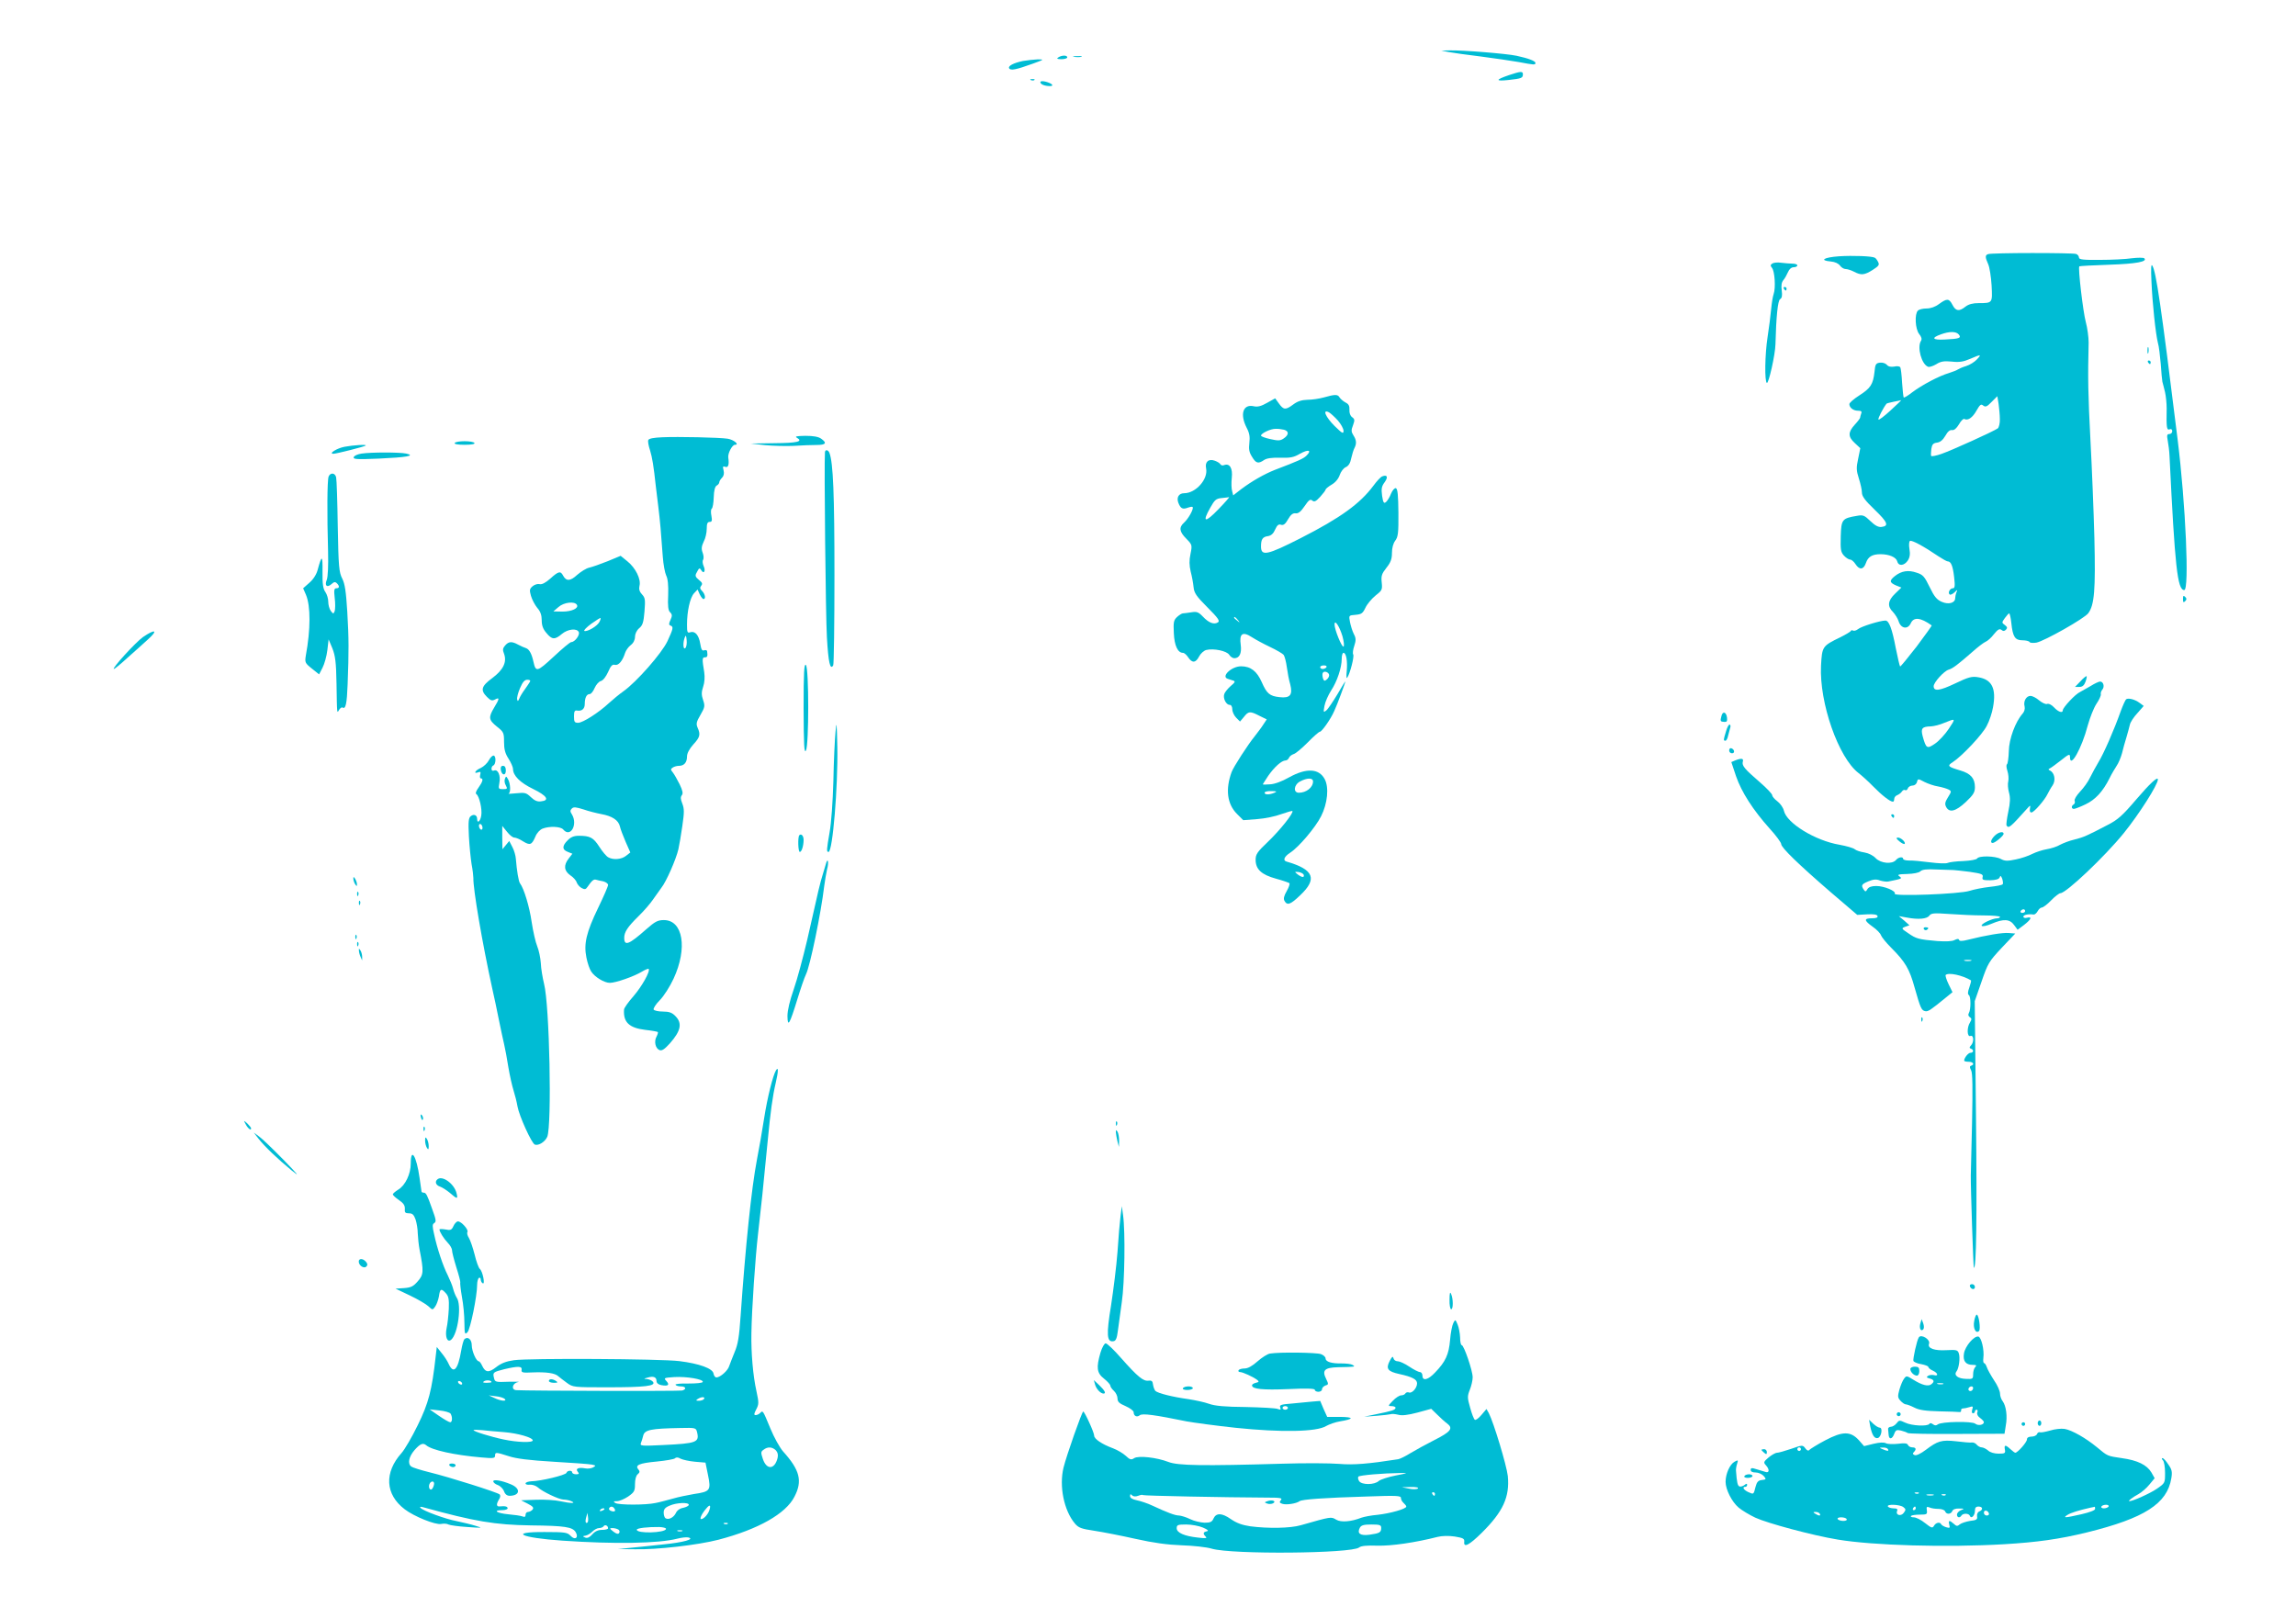 <?xml version="1.0" standalone="no"?>
<!DOCTYPE svg PUBLIC "-//W3C//DTD SVG 20010904//EN"
 "http://www.w3.org/TR/2001/REC-SVG-20010904/DTD/svg10.dtd">
<svg version="1.0" xmlns="http://www.w3.org/2000/svg"
 width="1280pt" height="896pt" viewBox="0 0 1280 896"
 preserveAspectRatio="xMidYMid meet">
<g transform="translate(0,896) scale(0.1,-0.1)"
fill="#00bcd4" stroke="none">
<path d="M8075 8670 c22 -4 103 -16 180 -25 77 -10 172 -24 212 -31 85 -16 93
-17 93 -5 0 11 -40 26 -105 40 -55 12 -304 32 -375 30 l-45 -1 40 -8z"/>
<path d="M5900 8640 c-11 -7 -7 -10 18 -10 17 0 32 5 32 10 0 13 -30 13 -50 0z"/>
<path d="M5988 8643 c12 -2 30 -2 40 0 9 3 -1 5 -23 4 -22 0 -30 -2 -17 -4z"/>
<path d="M5703 8620 c-53 -11 -85 -28 -77 -41 8 -14 40 -7 129 25 67 24 68 25
30 25 -22 -1 -59 -5 -82 -9z"/>
<path d="M8412 8541 c-76 -26 -77 -35 -2 -27 73 8 80 11 80 32 0 18 -12 17
-78 -5z"/>
<path d="M5748 8513 c7 -3 16 -2 19 1 4 3 -2 6 -13 5 -11 0 -14 -3 -6 -6z"/>
<path d="M5800 8502 c0 -12 24 -22 53 -22 27 0 11 16 -25 25 -17 4 -28 3 -28
-3z"/>
<path d="M11083 7543 c-17 -6 -16 -18 1 -56 8 -18 16 -71 19 -119 5 -98 6 -98
-72 -98 -33 0 -56 -6 -74 -20 -35 -28 -54 -25 -72 10 -19 37 -31 37 -75 5 -21
-16 -47 -25 -70 -25 -20 0 -41 -5 -48 -12 -19 -19 -15 -102 7 -130 13 -16 17
-29 10 -39 -22 -35 3 -130 40 -144 7 -3 28 4 45 14 25 16 43 19 86 15 43 -5
66 -1 103 15 62 27 66 26 37 -4 -12 -13 -39 -30 -59 -36 -20 -6 -40 -15 -46
-19 -5 -4 -28 -13 -50 -20 -55 -16 -151 -67 -204 -107 -24 -19 -46 -32 -48
-29 -2 2 -6 39 -9 81 -2 42 -7 82 -10 87 -4 6 -19 8 -34 4 -19 -3 -33 0 -41
10 -7 8 -24 14 -38 12 -23 -3 -27 -8 -31 -53 -8 -68 -21 -89 -85 -130 -30 -19
-55 -41 -55 -48 0 -20 22 -37 48 -37 18 0 23 -4 18 -16 -3 -9 -6 -19 -6 -23 0
-3 -13 -21 -30 -39 -38 -42 -38 -67 0 -102 l31 -29 -12 -59 c-11 -50 -10 -66
4 -110 9 -28 17 -63 17 -78 0 -21 17 -44 71 -96 73 -70 81 -91 38 -96 -18 -2
-36 8 -62 33 -33 32 -41 35 -74 29 -84 -14 -88 -20 -91 -114 -2 -75 0 -88 18
-108 11 -12 27 -22 34 -22 8 0 21 -11 30 -25 22 -34 45 -32 58 5 12 36 35 50
82 50 48 0 87 -17 93 -40 7 -28 39 -25 59 5 11 17 14 35 9 64 -4 22 -2 42 3
45 10 6 77 -30 159 -86 23 -15 46 -28 51 -28 19 0 29 -26 36 -87 6 -51 4 -63
-7 -63 -17 0 -30 -27 -17 -35 4 -3 16 3 26 12 17 17 18 17 11 0 -4 -10 -7 -25
-7 -32 0 -27 -37 -37 -74 -21 -28 12 -42 28 -68 82 -29 60 -38 70 -73 81 -46
16 -84 10 -120 -18 -33 -26 -32 -37 5 -53 l30 -12 -35 -34 c-41 -39 -44 -71
-12 -102 12 -13 27 -36 32 -53 13 -40 50 -46 67 -11 16 37 54 34 117 -11 2 -1
-36 -54 -84 -118 -49 -63 -90 -113 -92 -111 -3 3 -13 48 -24 101 -21 111 -38
155 -58 155 -29 0 -136 -33 -153 -48 -9 -7 -21 -11 -27 -8 -5 3 -11 3 -13 -2
-1 -4 -28 -20 -58 -35 -101 -49 -102 -51 -108 -159 -10 -206 97 -512 209 -598
18 -14 55 -47 82 -75 48 -49 94 -85 110 -85 4 0 7 7 7 15 0 9 8 19 18 22 9 4
21 13 25 20 5 7 12 11 18 8 5 -4 12 1 15 9 3 9 15 16 26 16 11 0 22 8 25 20 5
19 6 19 42 0 20 -10 55 -22 76 -25 22 -4 48 -12 58 -17 17 -9 17 -11 -3 -43
-17 -27 -19 -38 -10 -55 18 -33 53 -24 109 28 42 40 51 54 51 83 0 49 -23 76
-81 93 -71 21 -75 26 -42 47 53 35 165 154 189 202 14 26 30 73 35 104 19 104
-6 155 -83 167 -35 6 -54 1 -129 -35 -86 -41 -119 -45 -119 -15 0 21 57 84 83
92 24 7 51 28 136 102 29 26 61 50 71 54 10 4 31 22 46 42 22 27 31 32 42 24
9 -8 16 -8 25 1 9 10 8 15 -6 26 -18 13 -18 14 0 39 10 14 21 26 24 26 3 0 9
-24 12 -54 8 -76 20 -96 62 -96 18 0 37 -4 40 -10 3 -5 20 -6 38 -3 45 9 268
135 289 164 34 46 41 129 34 419 -4 151 -14 398 -22 547 -13 243 -15 351 -10
543 0 30 -7 82 -16 115 -15 55 -44 302 -36 310 2 2 77 6 166 9 151 5 216 17
196 36 -5 4 -36 4 -69 0 -33 -5 -113 -9 -177 -9 -95 -1 -118 2 -118 13 0 8 -7
17 -16 20 -19 7 -473 7 -491 -1z m-163 -448 c16 -20 3 -24 -78 -28 -69 -4 -78
9 -21 29 47 17 84 17 99 -1z m229 -471 c1 -23 -5 -46 -11 -52 -19 -15 -255
-122 -315 -143 -29 -10 -54 -15 -57 -11 -2 4 -1 21 1 39 4 25 10 32 31 35 18
2 33 14 47 38 13 24 26 34 37 32 12 -2 25 9 39 32 11 20 25 33 30 30 19 -11
46 7 68 47 19 33 25 38 37 28 13 -10 21 -7 47 20 l32 32 7 -43 c3 -24 7 -62 7
-84z m-610 47 c-35 -32 -65 -55 -67 -50 -3 7 27 65 45 88 1 2 20 7 40 11 21 4
40 8 42 9 2 0 -25 -26 -60 -58z m325 -1775 c-20 -30 -54 -67 -76 -82 -45 -31
-50 -28 -69 40 -12 45 -4 55 46 56 17 1 50 9 75 20 64 26 64 26 24 -34z"/>
<path d="M10252 7531 c-84 -6 -112 -23 -45 -29 23 -2 42 -11 51 -23 7 -10 21
-19 31 -19 10 0 32 -7 47 -15 40 -21 58 -19 104 10 34 22 39 28 30 45 -5 10
-13 21 -18 23 -15 9 -121 13 -200 8z"/>
<path d="M9881 7491 c-12 -8 -12 -12 -2 -25 15 -18 21 -112 9 -145 -5 -14 -11
-52 -14 -85 -3 -34 -12 -104 -20 -156 -15 -97 -17 -247 -4 -255 10 -6 47 159
48 215 4 154 13 245 26 252 10 6 13 19 9 48 -4 27 -1 46 9 58 8 9 19 29 26 45
7 17 19 27 32 27 11 0 20 5 20 10 0 6 -12 10 -27 10 -16 0 -44 3 -63 5 -19 3
-41 1 -49 -4z"/>
<path d="M11994 7395 c5 -126 24 -299 36 -346 6 -19 12 -73 16 -118 3 -45 7
-90 9 -99 3 -9 9 -36 15 -59 5 -22 9 -63 9 -90 -2 -106 0 -123 16 -117 9 4 15
0 15 -10 0 -9 -7 -16 -16 -16 -13 0 -15 -7 -9 -37 4 -21 9 -60 10 -88 30 -617
44 -745 82 -745 29 0 8 478 -37 840 -93 753 -120 935 -141 969 -7 11 -8 -15
-5 -84z"/>
<path d="M9945 7350 c3 -5 8 -10 11 -10 2 0 4 5 4 10 0 6 -5 10 -11 10 -5 0
-7 -4 -4 -10z"/>
<path d="M11972 7005 c0 -16 2 -22 5 -12 2 9 2 23 0 30 -3 6 -5 -1 -5 -18z"/>
<path d="M11975 6940 c3 -5 8 -10 11 -10 2 0 4 5 4 10 0 6 -5 10 -11 10 -5 0
-7 -4 -4 -10z"/>
<path d="M7380 6744 c-25 -7 -66 -13 -91 -13 -32 -1 -55 -8 -79 -26 -43 -32
-54 -31 -80 5 l-21 29 -45 -25 c-33 -19 -53 -24 -75 -19 -59 13 -78 -44 -39
-120 16 -30 19 -51 15 -85 -4 -35 -1 -52 15 -77 22 -37 35 -40 67 -18 15 10
42 14 90 13 56 -2 76 2 110 22 47 26 68 21 37 -10 -17 -17 -43 -29 -177 -80
-58 -23 -127 -62 -187 -107 l-45 -35 -6 24 c-4 13 -5 46 -2 73 6 54 -11 83
-42 72 -8 -4 -17 -2 -21 4 -3 6 -17 15 -31 20 -35 13 -57 -6 -49 -43 12 -60
-58 -138 -122 -138 -30 0 -44 -23 -33 -53 13 -33 24 -39 55 -27 18 6 26 6 26
-1 0 -17 -27 -63 -49 -83 -30 -27 -26 -51 13 -90 32 -33 33 -35 23 -84 -8 -37
-7 -64 1 -99 7 -26 14 -65 16 -86 3 -33 15 -51 77 -113 60 -60 71 -76 59 -84
-22 -14 -51 -3 -84 32 -25 26 -34 29 -65 24 -20 -3 -41 -6 -47 -6 -5 0 -20 -9
-32 -20 -19 -18 -21 -29 -18 -90 3 -70 22 -110 51 -110 7 0 20 -11 29 -25 22
-33 42 -32 61 5 8 16 27 33 40 36 41 10 114 -5 128 -27 6 -10 19 -19 28 -19
29 0 42 27 36 74 -9 63 10 77 61 44 20 -13 66 -38 102 -55 36 -17 70 -37 76
-44 6 -8 14 -39 18 -69 4 -30 12 -73 19 -96 15 -59 -1 -78 -60 -71 -55 6 -71
20 -99 84 -27 61 -62 88 -115 88 -54 0 -114 -58 -74 -70 8 -3 22 -7 31 -10 12
-4 9 -10 -15 -30 -16 -14 -33 -35 -36 -45 -8 -24 11 -60 30 -60 9 0 15 -10 15
-25 0 -14 10 -35 22 -47 l21 -21 22 26 c25 32 34 33 86 6 l41 -20 -18 -27 c-9
-15 -32 -45 -49 -67 -39 -48 -119 -172 -129 -200 -35 -96 -25 -178 30 -233
l35 -35 78 6 c43 3 104 16 135 28 32 11 59 19 61 17 9 -9 -69 -107 -135 -170
-61 -58 -70 -71 -70 -102 0 -53 33 -83 113 -105 37 -10 71 -22 75 -25 4 -4 -3
-24 -15 -45 -15 -26 -19 -42 -12 -54 15 -27 33 -21 87 31 98 92 77 144 -75
188 -23 6 -14 28 20 50 48 31 141 141 172 203 36 71 45 161 20 207 -32 60
-102 63 -198 10 -40 -23 -82 -38 -106 -39 -23 -2 -41 -2 -41 0 0 1 14 22 30
47 34 49 75 86 97 86 7 0 16 7 19 15 3 8 15 17 27 21 11 3 46 33 78 65 32 33
62 59 67 59 11 0 61 71 80 115 17 36 62 158 62 165 0 3 -20 -29 -44 -71 -25
-41 -52 -82 -62 -90 -16 -13 -17 -11 -10 26 4 22 21 60 37 85 33 50 59 127 59
177 0 18 4 33 10 33 15 0 23 -46 18 -101 -3 -30 -2 -45 3 -37 16 24 40 119 33
129 -4 6 -1 28 6 48 10 31 10 43 -3 67 -8 16 -17 46 -21 66 -7 37 -7 37 31 40
33 3 40 8 55 39 9 20 35 51 56 68 37 29 39 33 35 73 -4 37 0 49 26 82 24 30
31 49 31 83 0 28 7 53 18 68 16 21 19 42 18 156 -1 97 -4 133 -14 137 -7 2
-19 -11 -27 -30 -7 -19 -20 -40 -28 -47 -12 -10 -16 -4 -22 35 -5 39 -3 52 14
75 21 29 15 44 -13 33 -9 -3 -31 -27 -50 -53 -74 -99 -182 -178 -406 -292
-185 -94 -220 -102 -220 -46 0 41 9 54 40 58 17 3 30 15 39 37 11 24 19 31 33
26 13 -4 24 4 39 31 15 26 27 35 42 33 15 -2 29 9 50 40 23 34 32 41 43 31 11
-9 20 -5 44 21 16 18 30 36 30 40 0 4 15 17 34 28 21 12 38 33 45 54 6 18 21
38 33 43 16 7 26 23 31 50 5 22 13 48 18 57 13 25 11 45 -6 71 -12 19 -13 29
-2 56 10 28 10 34 -5 45 -11 8 -16 24 -15 41 1 22 -4 32 -22 41 -13 7 -28 20
-33 28 -10 18 -25 18 -88 0z m79 -129 c17 -20 31 -45 31 -57 0 -19 -7 -15 -50
27 -50 50 -70 96 -31 76 10 -6 32 -26 50 -46z m-301 -51 c29 -8 28 -29 -2 -49
-19 -13 -31 -13 -75 -3 -28 6 -51 15 -51 19 0 13 53 38 80 38 14 1 35 -2 48
-5z m-366 -444 c-74 -77 -92 -74 -45 9 24 43 32 51 63 54 19 2 38 4 42 5 4 1
-23 -30 -60 -68z m109 -617 c13 -16 12 -17 -3 -4 -10 7 -18 15 -18 17 0 8 8 3
21 -13z m583 -90 c8 -29 11 -55 6 -58 -9 -6 -50 94 -50 123 0 31 27 -9 44 -65z
m-89 -173 c-3 -5 -13 -10 -21 -10 -8 0 -14 5 -14 10 0 6 9 10 21 10 11 0 17
-4 14 -10z m15 -45 c0 -7 -6 -18 -14 -24 -11 -10 -16 -8 -21 8 -3 12 -4 25 0
30 8 13 35 2 35 -14z m-90 -592 c0 -34 -38 -63 -79 -63 -33 0 -28 45 7 63 39
21 72 21 72 0z m-215 -63 c-28 -12 -55 -12 -55 0 0 6 17 10 38 9 30 0 33 -2
17 -9z m163 -457 c5 -18 -10 -16 -34 2 -18 15 -18 15 5 13 14 -2 26 -9 29 -15z"/>
<path d="M3692 6522 c-48 -2 -75 -7 -78 -16 -3 -7 2 -33 10 -57 12 -39 20 -87
32 -199 2 -19 9 -71 14 -115 10 -82 15 -139 25 -279 3 -43 12 -90 19 -105 9
-17 13 -54 11 -109 -3 -61 0 -86 11 -96 12 -12 12 -20 2 -42 -10 -22 -10 -28
0 -32 18 -6 15 -18 -17 -87 -32 -68 -172 -227 -245 -279 -23 -16 -59 -46 -81
-66 -58 -54 -146 -110 -172 -110 -20 0 -23 5 -23 36 0 28 4 35 18 32 26 -4 42
10 42 37 0 34 10 55 27 55 8 0 20 15 28 34 8 18 23 36 35 39 12 3 28 24 40 50
15 35 24 44 38 40 20 -5 43 22 57 67 4 13 18 33 31 43 15 11 24 29 24 46 0 16
9 36 23 48 20 16 25 34 30 94 5 65 4 76 -14 95 -14 15 -18 29 -14 47 10 37
-22 101 -67 137 l-38 31 -72 -30 c-40 -16 -86 -32 -103 -36 -16 -3 -46 -22
-67 -40 -39 -36 -61 -37 -79 -4 -14 27 -26 24 -71 -17 -26 -23 -47 -34 -59
-31 -11 3 -28 -2 -39 -11 -18 -15 -19 -22 -10 -54 6 -21 22 -51 35 -67 18 -20
25 -41 25 -69 0 -29 7 -49 26 -71 31 -38 47 -39 86 -6 33 28 85 34 95 10 6
-17 -23 -55 -42 -55 -7 0 -51 -37 -99 -82 -92 -85 -99 -87 -112 -28 -10 46
-24 70 -41 76 -10 3 -30 12 -45 20 -35 19 -52 18 -72 -5 -13 -15 -15 -24 -6
-46 17 -46 -4 -90 -66 -136 -61 -45 -67 -67 -29 -105 20 -20 28 -23 45 -14 26
14 25 4 -5 -45 -33 -55 -31 -69 15 -106 38 -30 40 -35 40 -86 0 -40 6 -64 25
-93 14 -22 25 -48 25 -57 0 -38 40 -77 112 -112 78 -38 94 -64 44 -69 -20 -3
-36 4 -57 24 -25 24 -33 26 -81 21 -29 -3 -48 -4 -42 -1 12 5 10 55 -4 80 -10
17 -11 17 -17 2 -4 -9 -2 -26 5 -37 10 -19 8 -21 -16 -21 -25 0 -26 2 -20 35
8 41 -8 77 -29 69 -9 -4 -15 0 -15 9 0 8 4 17 10 19 14 5 17 50 3 55 -6 2 -19
-9 -27 -25 -9 -17 -29 -36 -46 -44 -31 -13 -43 -35 -14 -24 13 5 15 2 11 -14
-3 -11 -1 -20 4 -20 15 0 10 -19 -13 -51 -14 -19 -19 -33 -12 -37 16 -11 33
-84 27 -119 -5 -33 -23 -47 -23 -19 0 22 -19 29 -36 15 -12 -10 -14 -31 -10
-111 3 -55 10 -125 15 -156 6 -31 10 -66 10 -77 -2 -60 49 -360 106 -620 9
-38 25 -115 36 -170 11 -55 25 -118 30 -140 5 -22 16 -78 23 -125 8 -47 21
-105 29 -130 8 -25 18 -65 22 -89 9 -52 79 -207 97 -213 21 -7 57 16 69 44 26
64 13 734 -18 853 -8 33 -17 85 -18 115 -2 30 -11 72 -20 94 -9 21 -23 82 -31
135 -12 85 -43 187 -65 216 -8 10 -18 72 -23 135 -1 19 -10 50 -20 68 l-17 33
-19 -23 -19 -23 -1 65 0 65 26 -32 c14 -18 32 -33 41 -33 9 0 31 -9 49 -21 39
-24 49 -20 69 27 8 20 25 38 40 44 39 15 101 12 115 -5 40 -48 83 28 48 85
-10 15 -10 22 0 32 10 10 23 8 65 -5 28 -10 73 -21 99 -26 61 -11 96 -34 104
-69 3 -15 18 -53 32 -86 l26 -59 -23 -18 c-25 -21 -72 -25 -100 -9 -10 5 -33
32 -50 59 -33 51 -51 61 -114 61 -27 0 -45 -7 -62 -25 -32 -31 -32 -53 1 -65
l25 -10 -20 -26 c-30 -38 -27 -69 8 -94 17 -11 33 -29 36 -40 4 -11 16 -25 27
-31 18 -10 24 -8 34 7 24 35 34 43 47 39 6 -2 24 -6 40 -9 15 -4 27 -13 27
-20 0 -8 -25 -65 -55 -127 -67 -139 -81 -201 -66 -277 6 -31 18 -66 27 -79 20
-31 73 -63 104 -63 33 0 135 36 178 62 18 11 35 18 38 16 11 -12 -38 -99 -85
-153 -28 -32 -52 -65 -52 -74 -5 -70 28 -102 117 -113 37 -4 69 -10 71 -12 3
-2 -1 -14 -7 -26 -15 -27 -6 -66 17 -75 13 -5 28 5 57 37 62 70 71 113 31 153
-18 19 -35 25 -69 25 -25 0 -48 5 -52 11 -3 6 12 30 34 52 23 23 57 77 77 120
79 170 53 327 -54 327 -34 0 -49 -8 -98 -51 -97 -86 -123 -96 -123 -48 0 32
18 60 79 120 31 30 67 72 81 93 14 20 35 50 47 66 27 33 82 159 95 215 5 22
15 81 22 130 11 76 11 95 0 124 -10 25 -11 37 -3 47 8 10 5 25 -12 61 -13 26
-30 56 -38 66 -13 16 -13 19 -1 27 8 6 24 10 35 10 29 0 45 19 45 52 0 18 13
42 35 67 38 41 41 56 24 94 -9 21 -7 32 16 71 24 42 26 49 15 82 -10 29 -10
45 0 75 8 23 10 54 6 81 -12 73 -12 83 4 83 14 0 16 7 12 35 -1 5 -9 7 -17 4
-11 -4 -16 5 -21 36 -8 49 -29 73 -55 65 -17 -6 -19 -1 -19 43 0 74 17 150 39
174 l20 21 12 -27 c7 -14 16 -26 21 -26 14 0 9 28 -8 45 -12 12 -13 19 -5 29
9 11 6 18 -13 33 -19 16 -22 23 -13 39 15 29 17 30 27 14 14 -23 25 -3 13 23
-6 13 -8 30 -3 36 4 7 3 25 -3 40 -8 21 -6 35 6 61 10 18 17 50 17 72 0 28 4
38 16 38 13 0 15 7 10 34 -4 19 -3 37 2 40 5 3 10 31 11 63 1 38 7 61 17 66 8
4 14 13 14 18 0 6 7 17 15 25 10 10 13 24 9 41 -6 22 -4 25 10 20 16 -6 22 13
16 52 -3 24 22 71 37 71 28 0 -7 29 -41 34 -44 7 -278 12 -364 8z m-476 -934
c12 -19 -28 -38 -80 -38 l-51 1 28 24 c30 27 90 34 103 13z m125 -97 c-13 -23
-66 -54 -83 -49 -6 2 11 20 38 40 27 19 50 34 52 32 2 -1 -1 -12 -7 -23z m480
-144 c-13 -13 -15 31 -3 60 5 14 8 10 10 -16 2 -18 -1 -38 -7 -44z m-867 -189
c-4 -7 -17 -26 -29 -43 -12 -16 -26 -39 -30 -50 -7 -16 -9 -17 -12 -4 -2 8 5
37 16 62 15 35 26 47 41 47 14 0 19 -4 14 -12z m-264 -814 c0 -8 -4 -12 -10
-9 -5 3 -10 13 -10 21 0 8 5 12 10 9 6 -3 10 -13 10 -21z"/>
<path d="M4443 6519 c36 -21 2 -29 -126 -30 l-132 -2 80 -9 c44 -4 116 -6 160
-4 44 3 101 5 128 5 51 0 59 11 25 35 -15 11 -44 16 -88 16 -49 -1 -61 -3 -47
-11z"/>
<path d="M2535 6490 c-4 -6 17 -10 55 -10 38 0 59 4 55 10 -3 6 -28 10 -55 10
-27 0 -52 -4 -55 -10z"/>
<path d="M1921 6469 c-43 -8 -92 -39 -62 -39 16 0 175 40 180 46 7 7 -71 2
-118 -7z"/>
<path d="M4599 6438 c-5 -59 4 -916 11 -1032 8 -140 18 -184 35 -156 4 6 7
233 7 503 0 449 -7 627 -28 682 -7 18 -24 20 -25 3z"/>
<path d="M2016 6431 c-22 -3 -42 -12 -44 -20 -4 -12 18 -13 140 -8 154 7 207
16 153 28 -37 8 -196 8 -249 0z"/>
<path d="M1832 6303 c-8 -20 -9 -212 -3 -418 2 -80 -1 -140 -7 -157 -14 -34 1
-47 27 -24 13 12 20 13 29 4 16 -16 15 -28 -3 -28 -12 0 -14 -10 -9 -54 4 -30
3 -63 0 -73 -7 -17 -8 -17 -22 1 -8 11 -14 34 -14 51 0 17 -7 41 -16 54 -13
18 -17 45 -16 115 1 92 -4 94 -27 9 -7 -26 -24 -53 -46 -72 l-35 -31 16 -37
c26 -62 26 -192 -1 -338 -6 -38 -5 -42 34 -73 l40 -32 19 37 c11 21 23 65 27
98 l7 60 21 -50 c16 -41 21 -76 23 -195 3 -178 2 -169 15 -147 6 9 14 15 19
12 17 -11 24 21 28 130 7 185 7 254 -2 405 -7 112 -13 154 -28 184 -18 35 -21
66 -25 290 -2 138 -6 261 -9 274 -5 26 -32 29 -42 5z"/>
<path d="M12170 5620 c0 -19 3 -21 12 -12 9 9 9 15 0 24 -9 9 -12 7 -12 -12z"/>
<path d="M797 5408 c-42 -30 -177 -178 -162 -178 4 0 37 27 73 60 37 33 90 80
117 105 58 52 41 60 -28 13z"/>
<path d="M4480 5010 c1 -205 3 -251 13 -235 17 29 17 459 0 477 -10 10 -13
-39 -13 -242z"/>
<path d="M11597 5160 l-29 -30 24 0 c17 0 27 8 35 30 6 17 8 30 5 30 -4 0 -20
-13 -35 -30z"/>
<path d="M11655 5135 c-22 -13 -49 -28 -60 -34 -24 -10 -95 -86 -95 -101 0
-18 -25 -10 -49 16 -13 14 -30 23 -39 19 -7 -3 -27 6 -44 20 -16 14 -38 25
-48 25 -24 0 -41 -30 -33 -59 3 -13 -1 -29 -12 -41 -39 -44 -75 -140 -76 -208
-1 -37 -6 -70 -10 -73 -5 -3 -4 -19 2 -37 6 -18 8 -44 5 -58 -4 -13 -2 -42 4
-63 8 -29 7 -56 -4 -107 -8 -38 -12 -72 -10 -76 12 -19 21 -11 109 87 24 27
26 28 22 8 -3 -15 0 -23 8 -23 14 0 74 69 90 103 6 12 18 34 28 48 19 28 11
71 -15 83 -10 5 -10 7 0 12 7 3 35 24 62 45 45 36 50 37 50 18 0 -68 66 49 99
176 12 43 33 97 48 120 15 22 26 46 25 53 -2 8 2 20 9 28 13 16 5 44 -13 44
-7 0 -31 -11 -53 -25z"/>
<path d="M11853 5061 c-4 -3 -18 -33 -30 -66 -38 -107 -95 -237 -124 -284 -15
-25 -36 -64 -47 -86 -10 -22 -35 -57 -55 -78 -20 -21 -34 -44 -31 -52 3 -7 1
-16 -5 -20 -15 -8 -14 -25 1 -25 6 0 35 11 64 25 55 26 97 71 134 145 12 25
31 56 40 70 10 14 23 45 30 70 6 25 17 65 25 90 7 25 16 56 19 70 3 14 22 43
42 64 l35 40 -23 17 c-25 19 -62 29 -75 20z"/>
<path d="M9597 4968 c-8 -29 -6 -32 16 -33 14 -1 17 4 15 23 -4 33 -24 39 -31
10z"/>
<path d="M4658 4880 c-4 -41 -10 -165 -12 -275 -3 -113 -12 -237 -21 -285 -17
-99 -18 -110 -6 -110 23 0 53 363 49 585 -3 139 -4 150 -10 85z"/>
<path d="M9622 4881 c-14 -46 -15 -51 -3 -51 5 0 12 12 15 28 4 15 9 35 12 45
3 9 1 17 -4 17 -5 0 -14 -17 -20 -39z"/>
<path d="M9640 4776 c0 -9 7 -16 16 -16 17 0 14 22 -4 28 -7 2 -12 -3 -12 -12z"/>
<path d="M9673 4720 l-21 -9 26 -78 c31 -90 95 -189 187 -292 36 -39 65 -79
65 -87 0 -20 96 -113 279 -271 l145 -124 54 3 c38 2 56 -1 59 -9 3 -9 -7 -13
-31 -13 -46 0 -45 -12 4 -47 22 -15 43 -37 46 -47 4 -11 29 -42 56 -69 80 -80
103 -119 132 -224 33 -116 38 -127 60 -131 15 -3 30 7 119 80 l32 26 -22 45
c-12 25 -19 48 -16 51 16 15 92 -1 141 -30 2 -2 -2 -19 -9 -39 -9 -25 -10 -38
-3 -43 12 -8 12 -81 0 -101 -5 -8 -3 -16 5 -22 11 -7 12 -12 2 -29 -19 -29
-17 -84 2 -76 19 7 21 -34 3 -53 -10 -11 -10 -14 0 -18 17 -6 15 -23 -3 -23
-12 0 -35 -28 -35 -44 0 -3 11 -6 25 -6 25 0 35 -15 14 -22 -9 -3 -9 -9 0 -26
8 -15 9 -96 5 -294 -4 -150 -7 -282 -7 -293 -1 -62 14 -510 17 -513 14 -13 18
281 12 840 l-7 646 38 109 c35 102 41 112 112 188 l76 80 -37 3 c-34 3 -124
-12 -228 -38 -31 -8 -46 -8 -48 -1 -3 8 -10 7 -25 0 -13 -8 -48 -9 -96 -6
-105 9 -119 13 -163 44 -39 26 -39 27 -16 36 l23 8 -29 26 -30 25 45 -8 c63
-12 112 -8 125 11 11 14 26 15 111 9 54 -4 140 -8 191 -8 50 0 92 -4 92 -8 0
-4 -7 -8 -15 -8 -28 0 -96 -33 -87 -42 5 -5 28 0 56 12 66 28 100 26 124 -7
l20 -27 36 27 c40 31 47 48 16 40 -11 -3 -20 0 -20 6 0 10 27 16 57 12 7 -1
17 8 23 19 6 11 16 20 23 20 7 0 31 18 52 40 21 22 45 40 52 40 31 0 246 203
353 335 85 105 190 270 190 299 0 19 -44 -22 -122 -113 -75 -88 -102 -112
-157 -140 -118 -62 -135 -69 -186 -82 -27 -6 -63 -20 -80 -29 -16 -10 -50 -21
-75 -25 -24 -4 -60 -16 -80 -26 -21 -11 -62 -25 -93 -31 -46 -10 -61 -9 -83 3
-32 17 -122 19 -132 2 -4 -6 -37 -12 -77 -14 -39 -1 -77 -6 -86 -10 -9 -5 -54
-3 -100 3 -46 6 -99 11 -116 10 -18 0 -33 4 -33 9 0 14 -26 11 -40 -6 -21 -25
-85 -19 -113 10 -14 15 -39 28 -63 32 -21 3 -46 11 -54 18 -8 7 -46 18 -85 25
-136 23 -295 121 -310 190 -4 17 -20 40 -36 52 -16 12 -29 27 -29 34 0 7 -30
39 -67 71 -87 75 -103 94 -97 116 6 19 -8 21 -43 7z m1217 -611 c8 0 49 -5 91
-10 66 -10 76 -13 72 -29 -4 -16 2 -18 42 -18 32 1 49 6 53 16 4 12 7 10 14
-7 4 -13 6 -27 3 -31 -3 -5 -36 -11 -73 -15 -37 -4 -87 -14 -112 -22 -53 -18
-427 -32 -417 -16 9 15 -59 43 -103 43 -27 0 -42 -6 -49 -17 -9 -16 -12 -16
-21 -3 -16 24 -12 30 26 46 27 11 44 13 64 5 16 -5 37 -8 47 -6 78 16 79 16
62 29 -14 9 -5 12 43 13 36 1 66 7 74 15 10 10 36 13 91 10 43 -1 85 -3 93 -3z
m400 -229 c0 -5 -7 -10 -16 -10 -8 0 -12 5 -9 10 3 6 10 10 16 10 5 0 9 -4 9
-10z m-302 -277 c-10 -2 -26 -2 -35 0 -10 3 -2 5 17 5 19 0 27 -2 18 -5z"/>
<path d="M2792 4668 c5 -32 28 -35 28 -4 0 17 -5 26 -16 26 -10 0 -14 -7 -12
-22z"/>
<path d="M10545 4410 c3 -5 8 -10 11 -10 2 0 4 5 4 10 0 6 -5 10 -11 10 -5 0
-7 -4 -4 -10z"/>
<path d="M11120 4300 c-21 -21 -26 -40 -11 -40 13 0 61 40 61 51 0 16 -29 10
-50 -11z"/>
<path d="M4456 4303 c-9 -10 -7 -93 3 -93 10 0 21 34 21 67 0 23 -13 37 -24
26z"/>
<path d="M10589 4269 c13 -11 26 -17 29 -14 8 8 -20 35 -37 35 -12 -1 -11 -5
8 -21z"/>
<path d="M4606 4149 c-2 -8 -11 -36 -19 -64 -16 -52 -20 -68 -87 -366 -23 -97
-56 -221 -75 -275 -22 -63 -35 -117 -35 -149 1 -66 12 -47 56 96 18 59 39 120
47 136 23 45 84 341 102 493 4 30 11 72 16 94 10 35 5 66 -5 35z"/>
<path d="M1970 4060 c0 -8 5 -22 10 -30 9 -13 10 -13 10 0 0 8 -5 22 -10 30
-9 13 -10 13 -10 0z"/>
<path d="M1991 3974 c0 -11 3 -14 6 -6 3 7 2 16 -1 19 -3 4 -6 -2 -5 -13z"/>
<path d="M2001 3924 c0 -11 3 -14 6 -6 3 7 2 16 -1 19 -3 4 -6 -2 -5 -13z"/>
<path d="M10725 3780 c4 -6 11 -8 16 -5 14 9 11 15 -7 15 -8 0 -12 -5 -9 -10z"/>
<path d="M1981 3734 c0 -11 3 -14 6 -6 3 7 2 16 -1 19 -3 4 -6 -2 -5 -13z"/>
<path d="M1991 3694 c0 -11 3 -14 6 -6 3 7 2 16 -1 19 -3 4 -6 -2 -5 -13z"/>
<path d="M2001 3660 c0 -8 4 -24 9 -35 l9 -20 0 20 c0 11 -4 27 -9 35 -9 13
-10 13 -9 0z"/>
<path d="M10711 3274 c0 -11 3 -14 6 -6 3 7 2 16 -1 19 -3 4 -6 -2 -5 -13z"/>
<path d="M4326 2992 c-17 -28 -48 -151 -66 -267 -11 -71 -29 -175 -40 -230
-31 -162 -64 -484 -91 -870 -8 -119 -15 -161 -34 -205 -12 -30 -26 -65 -30
-77 -7 -25 -50 -63 -71 -63 -7 0 -14 9 -16 21 -4 29 -79 56 -191 70 -106 13
-838 17 -922 5 -43 -6 -71 -17 -98 -38 -42 -33 -61 -31 -79 7 -6 14 -15 25
-19 25 -14 0 -39 57 -39 90 0 32 -23 51 -41 33 -5 -5 -13 -34 -18 -64 -18
-107 -43 -133 -70 -73 -6 14 -23 41 -39 60 l-27 34 -6 -52 c-21 -190 -40 -262
-100 -384 -32 -66 -73 -136 -90 -155 -98 -109 -92 -231 17 -314 52 -40 171
-88 203 -82 14 3 33 2 41 -3 8 -4 56 -11 105 -14 87 -6 88 -6 45 7 -25 8 -72
19 -105 26 -63 12 -183 56 -200 73 -7 7 -2 9 15 4 286 -79 399 -98 600 -101
190 -2 231 -9 249 -37 19 -31 -3 -48 -28 -21 -18 19 -31 21 -145 21 -202 1
-135 -32 99 -48 290 -20 537 -16 641 11 23 6 50 9 60 7 42 -9 -26 -28 -138
-39 -62 -7 -144 -15 -183 -19 l-70 -7 94 -1 c125 -3 354 24 466 53 222 58 376
145 424 240 46 88 30 149 -64 253 -18 21 -50 78 -70 127 -43 104 -42 102 -57
87 -7 -7 -18 -12 -25 -12 -11 0 -10 7 3 32 15 29 15 37 1 102 -19 85 -30 212
-28 321 2 138 22 425 37 555 14 119 32 288 54 520 15 158 27 248 45 324 15 64
15 91 1 68z m-1418 -1669 c-3 -16 5 -18 62 -15 76 3 124 -4 142 -21 8 -7 29
-23 48 -37 34 -25 38 -25 225 -25 212 0 274 7 255 31 -7 8 -22 14 -34 15 -19
1 -18 2 4 8 33 10 50 3 50 -19 0 -11 10 -20 27 -23 38 -7 48 1 28 23 -16 17
-14 18 44 22 69 4 163 -12 159 -27 -2 -6 -36 -9 -80 -9 -43 1 -75 -2 -72 -7 3
-5 16 -9 30 -9 28 0 33 -16 7 -23 -14 -4 -859 -2 -925 2 -30 2 -22 39 10 45
15 2 -8 3 -51 2 -74 -3 -78 -2 -83 21 -8 31 -5 33 58 49 77 18 99 17 96 -3z
m-168 -69 c0 -2 -12 -4 -27 -4 -21 0 -24 3 -14 9 13 8 41 5 41 -5z m-165 -4
c3 -5 2 -10 -4 -10 -5 0 -13 5 -16 10 -3 6 -2 10 4 10 5 0 13 -4 16 -10z m239
-90 c15 -15 -23 -12 -59 6 l-30 14 39 -5 c22 -2 44 -9 50 -15z m1111 0 c-3 -5
-16 -10 -28 -10 -18 0 -19 2 -7 10 20 13 43 13 35 0z m-1413 -82 c11 -18 10
-48 -2 -48 -6 0 -34 16 -63 36 l-52 36 54 -6 c30 -3 58 -11 63 -18z m1374
-103 c14 -57 -2 -63 -190 -72 -120 -6 -129 -5 -123 11 4 10 10 29 13 42 8 32
43 39 206 42 86 2 88 1 94 -23z m-1076 0 c76 -6 160 -30 160 -46 0 -14 -87
-11 -162 5 -72 15 -168 45 -168 52 0 3 21 2 48 0 26 -3 81 -8 122 -11z m-434
-73 c30 -27 157 -55 307 -68 67 -6 77 -5 77 10 0 20 4 20 76 -3 42 -14 115
-23 249 -31 105 -6 201 -13 215 -16 23 -5 23 -6 6 -16 -10 -5 -29 -8 -44 -5
-37 7 -56 -2 -41 -19 9 -11 7 -14 -10 -14 -11 0 -21 5 -21 10 0 14 -28 12 -32
-2 -5 -13 -143 -46 -195 -47 -18 -1 -33 -6 -33 -12 0 -6 11 -9 24 -7 13 1 32
-5 43 -14 27 -25 118 -68 144 -69 13 0 33 -4 44 -9 30 -13 -2 -13 -63 0 -26 6
-86 10 -133 8 l-84 -3 37 -19 c29 -15 35 -22 27 -33 -6 -7 -18 -13 -25 -13 -8
0 -14 -7 -14 -16 0 -11 -5 -14 -17 -9 -10 4 -46 9 -80 12 -64 6 -88 23 -33 23
17 0 30 5 30 10 0 10 -13 14 -42 11 -21 -3 -23 11 -6 39 8 12 9 23 3 28 -14
12 -280 96 -390 123 -49 12 -96 27 -102 32 -22 16 -14 55 18 92 31 35 47 42
65 27z m1949 -28 c11 -12 14 -25 10 -43 -16 -65 -61 -68 -82 -6 -12 36 -12 41
4 52 23 18 48 16 68 -3z m-451 -64 l59 -5 14 -69 c18 -86 12 -93 -78 -106 -35
-6 -89 -17 -119 -26 -30 -8 -73 -20 -95 -24 -54 -12 -206 -12 -225 0 -12 8
-10 10 9 10 14 0 42 12 63 26 34 24 38 31 38 69 0 26 6 48 15 55 12 10 13 16
4 27 -21 24 5 35 102 44 51 5 97 13 102 18 7 7 18 6 31 -2 12 -6 48 -14 80
-17z m-1454 -122 c0 -7 -4 -19 -9 -27 -11 -17 -25 3 -17 24 7 18 26 20 26 3z
m1420 -118 c0 -6 -14 -13 -31 -17 -19 -3 -35 -15 -41 -29 -12 -25 -41 -40 -58
-29 -5 3 -10 17 -10 31 0 19 8 29 33 39 37 17 107 20 107 5z m115 -29 c-7 -24
-32 -51 -46 -51 -11 0 4 32 29 60 19 23 26 19 17 -9z m-530 8 c10 -14 1 -21
-19 -13 -9 3 -13 10 -10 15 7 12 21 11 29 -2z m-55 -3 c0 -2 -7 -7 -16 -10 -8
-3 -12 -2 -9 4 6 10 25 14 25 6z m-94 -74 c-11 -10 -15 4 -8 28 l7 25 3 -23
c2 -13 1 -26 -2 -30z m781 -8 c-3 -3 -12 -4 -19 -1 -8 3 -5 6 6 6 11 1 17 -2
13 -5z m-667 -25 c0 -5 -15 -9 -33 -9 -23 0 -40 -8 -55 -25 -15 -17 -27 -22
-39 -18 -16 7 -16 8 2 11 11 2 28 13 38 23 10 10 26 19 37 19 10 0 22 5 25 10
7 12 25 4 25 -11z m323 -4 c-5 -22 -163 -27 -163 -4 0 9 63 16 125 15 22 -1
39 -5 38 -11z m-266 -3 c7 -4 9 -13 5 -19 -5 -8 -15 -6 -32 7 -23 18 -23 20
-5 20 11 0 25 -4 32 -8z m356 -9 c-7 -2 -19 -2 -25 0 -7 3 -2 5 12 5 14 0 19
-2 13 -5z"/>
<path d="M3060 1260 c0 -5 12 -10 28 -10 21 0 24 2 12 10 -20 13 -40 13 -40 0z"/>
<path d="M2505 790 c3 -5 13 -10 21 -10 8 0 14 5 14 10 0 6 -9 10 -21 10 -11
0 -17 -4 -14 -10z"/>
<path d="M2750 701 c0 -7 11 -16 25 -21 14 -5 30 -21 35 -35 6 -17 17 -25 32
-25 58 1 62 41 6 64 -52 22 -98 29 -98 17z"/>
<path d="M2347 2729 c4 -13 8 -18 11 -10 2 7 -1 18 -6 23 -8 8 -9 4 -5 -13z"/>
<path d="M1369 2693 c12 -24 31 -39 31 -25 0 5 -10 17 -21 28 -22 19 -22 19
-10 -3z"/>
<path d="M6221 2694 c0 -11 3 -14 6 -6 3 7 2 16 -1 19 -3 4 -6 -2 -5 -13z"/>
<path d="M2361 2664 c0 -11 3 -14 6 -6 3 7 2 16 -1 19 -3 4 -6 -2 -5 -13z"/>
<path d="M6221 2645 c1 -11 5 -33 9 -50 l8 -30 1 35 c0 19 -4 42 -9 50 -8 12
-10 11 -9 -5z"/>
<path d="M1442 2610 c35 -44 106 -112 183 -175 49 -40 40 -29 -45 59 -58 59
-118 117 -135 129 l-30 22 27 -35z"/>
<path d="M2370 2600 c0 -14 5 -32 10 -40 8 -12 10 -10 10 10 0 14 -5 32 -10
40 -8 12 -10 10 -10 -10z"/>
<path d="M2290 2473 c0 -59 -31 -123 -70 -146 -16 -10 -30 -22 -30 -26 0 -5
15 -19 34 -32 25 -17 34 -30 33 -49 -2 -20 2 -25 23 -25 20 0 27 -8 37 -35 6
-19 12 -54 12 -77 1 -23 5 -64 10 -90 24 -122 23 -140 -10 -177 -25 -29 -38
-35 -77 -38 l-47 -3 80 -38 c44 -21 90 -48 103 -60 23 -22 24 -22 38 -2 8 11
17 36 21 57 6 44 13 46 39 17 15 -17 18 -33 16 -87 -2 -37 -7 -85 -12 -106
-10 -48 3 -84 25 -66 38 32 60 194 31 235 -7 11 -16 34 -20 50 -4 17 -18 50
-30 75 -26 51 -59 149 -76 229 -10 43 -10 55 0 61 13 8 12 17 -11 80 -27 77
-34 90 -46 90 -7 0 -13 3 -13 6 0 3 -5 38 -11 77 -17 122 -49 173 -49 80z"/>
<path d="M2437 2383 c-14 -13 -6 -32 16 -39 12 -4 37 -20 55 -35 41 -36 46
-36 37 -1 -13 53 -82 102 -108 75z"/>
<path d="M6247 2180 c-4 -30 -12 -120 -17 -200 -6 -80 -23 -214 -36 -299 -27
-164 -24 -206 14 -199 13 2 19 17 24 58 4 30 14 102 22 160 16 108 20 390 7
485 l-7 50 -7 -55z"/>
<path d="M2528 2124 c-10 -22 -16 -25 -45 -19 -18 3 -33 3 -33 0 0 -13 24 -51
46 -74 13 -13 24 -32 24 -42 0 -10 11 -53 24 -95 14 -43 23 -80 22 -83 -2 -3
2 -40 9 -81 8 -41 14 -106 14 -145 1 -63 2 -68 17 -53 16 15 54 202 54 265 0
17 5 35 10 38 6 3 10 -1 10 -9 0 -8 5 -18 11 -21 15 -10 0 67 -16 80 -7 6 -20
42 -29 80 -10 39 -24 80 -32 93 -8 12 -12 27 -8 33 7 13 -34 59 -53 59 -7 0
-19 -12 -25 -26z"/>
<path d="M2000 1926 c0 -22 29 -41 42 -28 8 8 8 15 -2 27 -16 19 -40 20 -40 1z"/>
<path d="M10982 1788 c6 -18 28 -21 28 -4 0 9 -7 16 -16 16 -9 0 -14 -5 -12
-12z"/>
<path d="M8081 1713 c-1 -29 4 -53 9 -53 12 0 12 57 0 85 -6 15 -9 6 -9 -32z"/>
<path d="M11006 1594 c-8 -38 9 -73 27 -55 10 10 -1 91 -13 91 -4 0 -11 -16
-14 -36z"/>
<path d="M8102 1583 c-6 -11 -15 -54 -18 -95 -7 -80 -25 -120 -83 -180 -39
-42 -71 -50 -71 -18 0 11 -7 20 -14 20 -8 0 -35 14 -59 30 -25 17 -54 30 -65
30 -12 0 -22 8 -24 18 -3 12 -8 8 -21 -17 -22 -43 -10 -58 54 -72 73 -16 99
-30 99 -52 0 -26 -28 -57 -45 -51 -7 3 -16 1 -20 -5 -3 -6 -14 -11 -24 -11 -9
0 -30 -13 -46 -30 -28 -29 -28 -30 -7 -30 12 0 22 -4 22 -9 0 -12 -19 -18
-107 -36 l-68 -14 68 5 c37 3 73 7 80 9 6 3 25 1 42 -3 20 -6 54 -2 107 12
l77 21 33 -32 c18 -18 43 -41 56 -50 35 -27 20 -46 -71 -92 -45 -23 -104 -55
-132 -72 -27 -17 -59 -33 -70 -35 -166 -26 -250 -33 -330 -26 -50 4 -191 5
-315 1 -445 -13 -584 -11 -637 10 -65 25 -165 36 -190 21 -16 -11 -24 -9 -47
13 -15 14 -49 34 -74 43 -59 22 -102 51 -102 69 0 18 -53 134 -61 135 -7 0
-93 -244 -110 -313 -25 -103 2 -238 63 -311 21 -25 36 -30 109 -41 46 -7 149
-27 229 -45 103 -23 178 -33 259 -36 63 -2 138 -10 167 -19 113 -33 780 -27
821 7 11 9 43 12 102 10 79 -2 210 17 336 49 24 6 61 7 95 2 48 -8 55 -12 53
-30 -4 -35 29 -17 98 51 119 118 156 200 145 316 -7 61 -79 299 -106 351 l-13
23 -28 -33 c-15 -18 -32 -31 -37 -27 -5 3 -17 33 -26 67 -16 56 -16 64 -2 100
9 22 16 53 16 70 0 37 -49 179 -61 179 -5 0 -9 19 -9 43 -1 23 -7 56 -14 72
-12 29 -13 30 -24 8z m-322 -850 c-41 -8 -83 -22 -93 -30 -24 -23 -96 -23
-110 -1 -6 9 -8 21 -4 25 8 8 139 19 232 20 48 1 47 0 -25 -14z m125 -72 c-6
-5 -28 -6 -50 -1 l-40 8 50 1 c29 1 45 -3 40 -8z m95 -31 c0 -5 -2 -10 -4 -10
-3 0 -8 5 -11 10 -3 6 -1 10 4 10 6 0 11 -4 11 -10z m-1655 -10 c13 5 25 7 27
4 4 -4 459 -13 687 -14 79 0 92 -2 82 -14 -10 -11 -8 -16 9 -21 22 -7 78 2 95
15 13 10 136 19 373 26 167 6 192 5 192 -8 0 -9 7 -21 15 -28 8 -7 15 -16 15
-20 0 -13 -89 -38 -160 -46 -36 -3 -76 -11 -90 -16 -59 -23 -114 -27 -141 -11
-29 17 -25 18 -197 -31 -58 -17 -183 -19 -282 -6 -46 7 -76 18 -108 40 -50 35
-82 36 -97 3 -8 -19 -18 -23 -50 -23 -22 1 -58 9 -80 20 -22 11 -50 19 -61 20
-23 0 -65 16 -149 55 -27 13 -67 26 -87 30 -25 5 -38 13 -38 23 0 12 3 13 11
5 8 -8 20 -8 34 -3z m361 -177 c28 -12 34 -18 22 -21 -21 -4 -23 -13 -6 -30 9
-9 -1 -10 -43 -5 -76 8 -119 27 -119 52 0 19 6 21 54 21 29 0 71 -8 92 -17z
m994 -2 c0 -25 -8 -30 -65 -38 -52 -7 -71 7 -54 39 8 14 22 18 64 18 48 0 55
-3 55 -19z"/>
<path d="M7066 590 c-18 -6 -18 -7 -2 -13 10 -4 25 -3 33 1 21 12 -5 22 -31
12z"/>
<path d="M10706 1582 c-8 -26 2 -48 15 -35 6 6 6 19 1 34 l-9 24 -7 -23z"/>
<path d="M10697 1503 c-11 -17 -33 -119 -30 -131 3 -6 22 -15 44 -18 21 -4 39
-11 39 -15 0 -5 11 -15 25 -21 29 -13 34 -33 6 -25 -10 2 -25 1 -32 -4 -11 -7
-9 -10 9 -15 25 -7 28 -17 9 -32 -17 -14 -52 -5 -100 25 -37 23 -39 24 -52 6
-8 -10 -19 -37 -26 -61 -10 -37 -10 -45 6 -62 10 -11 23 -20 29 -20 7 0 28 -8
48 -18 27 -14 62 -19 138 -21 56 -1 108 -3 114 -4 6 -1 10 3 9 9 -1 6 3 11 10
11 7 0 23 3 35 7 21 7 23 5 17 -13 -4 -12 -2 -21 4 -21 6 0 11 5 11 10 0 6 4
10 10 10 5 0 7 -7 3 -16 -3 -9 3 -21 16 -30 11 -8 21 -19 21 -23 0 -16 -32
-22 -48 -9 -18 15 -190 12 -209 -4 -9 -7 -17 -7 -27 1 -9 7 -17 8 -20 2 -10
-15 -98 -11 -135 7 -32 15 -34 14 -48 -4 -8 -10 -22 -19 -31 -19 -9 0 -17 -6
-16 -13 1 -6 2 -21 3 -32 2 -28 20 -25 31 5 8 22 14 24 37 19 16 -4 33 -10 38
-14 6 -4 129 -6 275 -5 l265 1 7 45 c10 52 2 110 -17 136 -8 10 -15 29 -15 43
0 14 -15 48 -34 75 -18 28 -36 60 -40 73 -4 12 -11 22 -15 22 -4 0 -6 12 -4
28 6 45 -11 116 -28 120 -24 4 -73 -53 -80 -94 -7 -42 9 -64 49 -64 20 0 23
-3 14 -12 -7 -7 -12 -25 -12 -40 0 -26 -2 -28 -40 -26 -44 1 -69 20 -53 41 14
17 22 78 13 102 -6 18 -14 20 -68 17 -67 -4 -107 10 -98 35 10 24 -44 57 -57
36z m136 -260 c-7 -2 -21 -2 -30 0 -10 3 -4 5 12 5 17 0 24 -2 18 -5z m167
-21 c0 -13 -12 -22 -22 -16 -10 6 -1 24 13 24 5 0 9 -4 9 -8z"/>
<path d="M6135 1418 c-24 -83 -21 -113 20 -145 19 -15 35 -33 35 -39 0 -6 9
-19 20 -29 11 -10 20 -29 20 -42 0 -19 10 -28 45 -43 25 -11 45 -26 45 -34 0
-21 18 -30 34 -17 14 12 85 2 261 -34 39 -7 162 -24 275 -36 251 -26 450 -23
503 10 18 10 52 22 77 26 79 13 80 24 2 25 l-73 0 -20 44 -19 45 -48 -4 c-26
-3 -77 -7 -114 -11 -56 -4 -66 -8 -61 -21 5 -13 2 -15 -13 -9 -10 5 -91 9
-179 11 -116 1 -172 6 -205 18 -25 9 -76 20 -115 26 -88 12 -171 33 -184 46
-5 6 -11 21 -13 35 -2 20 -8 24 -26 22 -28 -4 -60 22 -152 126 -39 45 -78 82
-86 82 -7 0 -20 -22 -29 -52z m1045 -308 c0 -5 -7 -10 -15 -10 -8 0 -15 5 -15
10 0 6 7 10 15 10 8 0 15 -4 15 -10z"/>
<path d="M7080 1413 c-14 -2 -45 -22 -69 -43 -29 -26 -54 -40 -72 -40 -15 0
-31 -4 -34 -10 -3 -5 0 -10 8 -10 15 0 74 -27 96 -44 11 -9 10 -12 -8 -16 -12
-3 -22 -9 -21 -15 1 -20 59 -26 203 -20 102 5 147 3 147 -4 0 -6 9 -11 20 -11
11 0 20 6 20 14 0 8 9 17 19 21 18 5 18 8 4 37 -24 48 -9 63 68 65 97 2 97 2
79 13 -8 5 -35 8 -60 8 -56 -1 -90 9 -90 28 0 8 -12 19 -26 24 -24 9 -230 12
-284 3z"/>
<path d="M10650 1327 c0 -17 20 -37 37 -37 7 0 13 11 13 25 0 20 -5 25 -25 25
-14 0 -25 -6 -25 -13z"/>
<path d="M6105 1240 c7 -25 31 -50 47 -50 16 0 7 17 -23 46 l-31 29 7 -25z"/>
<path d="M6595 1220 c-4 -6 7 -10 24 -10 17 0 31 5 31 10 0 6 -11 10 -24 10
-14 0 -28 -4 -31 -10z"/>
<path d="M10576 1081 c-4 -5 -2 -12 3 -15 5 -4 12 -2 15 3 4 5 2 12 -3 15 -5
4 -12 2 -15 -3z"/>
<path d="M10426 1009 c10 -49 23 -71 42 -67 20 4 30 58 11 58 -7 0 -23 10 -36
22 l-23 22 6 -35z"/>
<path d="M11360 1025 c0 -8 5 -15 10 -15 6 0 10 7 10 15 0 8 -4 15 -10 15 -5
0 -10 -7 -10 -15z"/>
<path d="M11270 1020 c0 -5 5 -10 10 -10 6 0 10 5 10 10 0 6 -4 10 -10 10 -5
0 -10 -4 -10 -10z"/>
<path d="M11430 984 c-25 -7 -50 -12 -57 -10 -6 3 -14 -2 -17 -10 -3 -8 -17
-14 -31 -14 -16 0 -25 -6 -25 -16 0 -15 -52 -74 -65 -74 -3 0 -15 9 -27 20
-28 26 -36 25 -31 -2 4 -21 0 -23 -35 -23 -24 0 -48 7 -59 18 -11 9 -27 17
-35 17 -9 0 -21 7 -28 15 -6 8 -19 14 -28 12 -10 -1 -48 2 -87 7 -81 9 -103 2
-169 -48 -28 -21 -53 -33 -62 -29 -11 4 -12 9 -5 16 16 16 13 27 -8 27 -10 0
-21 6 -24 13 -4 10 -18 12 -56 7 -27 -3 -58 -2 -67 3 -11 6 -35 5 -69 -3 l-53
-13 -28 32 c-47 52 -91 52 -189 0 -44 -23 -83 -48 -88 -53 -5 -7 -13 -4 -22 8
-15 20 -16 20 -79 -2 -35 -12 -71 -22 -79 -22 -9 0 -30 -12 -47 -26 -28 -24
-30 -28 -15 -44 21 -23 19 -44 -2 -37 -10 3 -33 10 -50 15 -27 9 -33 8 -33 -4
0 -9 10 -14 28 -14 15 0 35 -9 44 -19 16 -19 15 -20 -10 -23 -20 -2 -28 -11
-35 -38 -11 -44 -10 -43 -41 -29 -26 12 -35 29 -16 29 6 0 10 5 10 11 0 8 -4
8 -15 -1 -8 -6 -20 -10 -27 -8 -11 4 -15 20 -20 88 -1 8 2 26 6 38 7 22 6 23
-14 12 -26 -14 -50 -67 -50 -112 0 -43 35 -112 73 -144 18 -15 59 -40 93 -56
67 -31 319 -99 459 -122 197 -33 604 -45 928 -26 183 11 307 28 462 66 320 79
447 160 470 302 6 36 3 49 -17 77 -12 19 -27 35 -32 35 -6 0 -5 -5 2 -12 7 -7
12 -38 12 -70 0 -57 0 -57 -46 -89 -38 -26 -134 -69 -153 -69 -10 0 18 22 50
39 18 10 46 34 62 54 l29 35 -18 32 c-25 42 -77 68 -165 80 -81 12 -78 10
-139 61 -62 51 -139 95 -180 102 -20 3 -55 -1 -80 -9z m-1390 -104 c0 -5 -4
-10 -10 -10 -5 0 -10 5 -10 10 0 6 5 10 10 10 6 0 10 -4 10 -10z m485 0 c7
-12 -2 -12 -30 0 -19 8 -19 9 2 9 12 1 25 -3 28 -9z m172 -246 c-3 -3 -12 -4
-19 -1 -8 3 -5 6 6 6 11 1 17 -2 13 -5z m81 -11 c-10 -2 -26 -2 -35 0 -10 3
-2 5 17 5 19 0 27 -2 18 -5z m69 1 c-3 -3 -12 -4 -19 -1 -8 3 -5 6 6 6 11 1
17 -2 13 -5z m-236 -67 c14 -11 15 -15 3 -31 -15 -22 -47 -15 -38 9 5 11 -1
15 -19 15 -14 0 -29 5 -32 10 -9 15 67 12 86 -3z m1144 3 c-3 -5 -15 -10 -26
-10 -11 0 -17 5 -14 10 3 6 15 10 26 10 11 0 17 -4 14 -10z m-1075 -10 c0 -5
-5 -10 -11 -10 -5 0 -7 5 -4 10 3 6 8 10 11 10 2 0 4 -4 4 -10z m127 -3 c18 0
34 -6 37 -14 7 -18 32 -17 40 2 3 9 18 15 38 14 30 0 31 -1 11 -9 -13 -5 -23
-16 -23 -25 0 -17 16 -20 25 -5 9 14 42 13 47 -2 7 -19 28 2 28 28 0 17 5 24
20 24 24 0 27 -18 5 -27 -9 -3 -15 -15 -13 -27 3 -18 -3 -22 -39 -26 -23 -4
-48 -12 -57 -19 -14 -12 -19 -11 -34 3 -25 22 -31 20 -25 -5 5 -19 3 -20 -18
-14 -13 4 -25 12 -27 16 -6 15 -30 10 -40 -8 -9 -15 -14 -13 -50 15 -22 18
-50 32 -63 32 -12 0 -19 3 -15 8 4 4 26 7 49 7 39 0 42 2 39 24 -3 20 -1 22
15 16 10 -5 32 -8 50 -8z m873 0 c0 -8 -30 -19 -77 -30 -93 -21 -104 -21 -78
-4 18 12 67 27 130 41 11 2 21 4 23 5 1 0 2 -5 2 -12z m-592 -25 c2 -7 -3 -12
-12 -12 -9 0 -16 7 -16 16 0 17 22 14 28 -4z m-943 -2 c8 -13 -5 -13 -25 0
-13 8 -13 10 2 10 9 0 20 -4 23 -10z m150 -30 c3 -6 -5 -10 -19 -10 -14 0 -28
5 -31 10 -3 6 5 10 19 10 14 0 28 -4 31 -10z"/>
<path d="M9820 876 c0 -2 7 -9 15 -16 12 -10 15 -10 15 4 0 9 -7 16 -15 16 -8
0 -15 -2 -15 -4z"/>
<path d="M9725 730 c-4 -6 5 -10 19 -10 14 0 26 5 26 10 0 6 -9 10 -19 10 -11
0 -23 -4 -26 -10z"/>
</g>
</svg>
